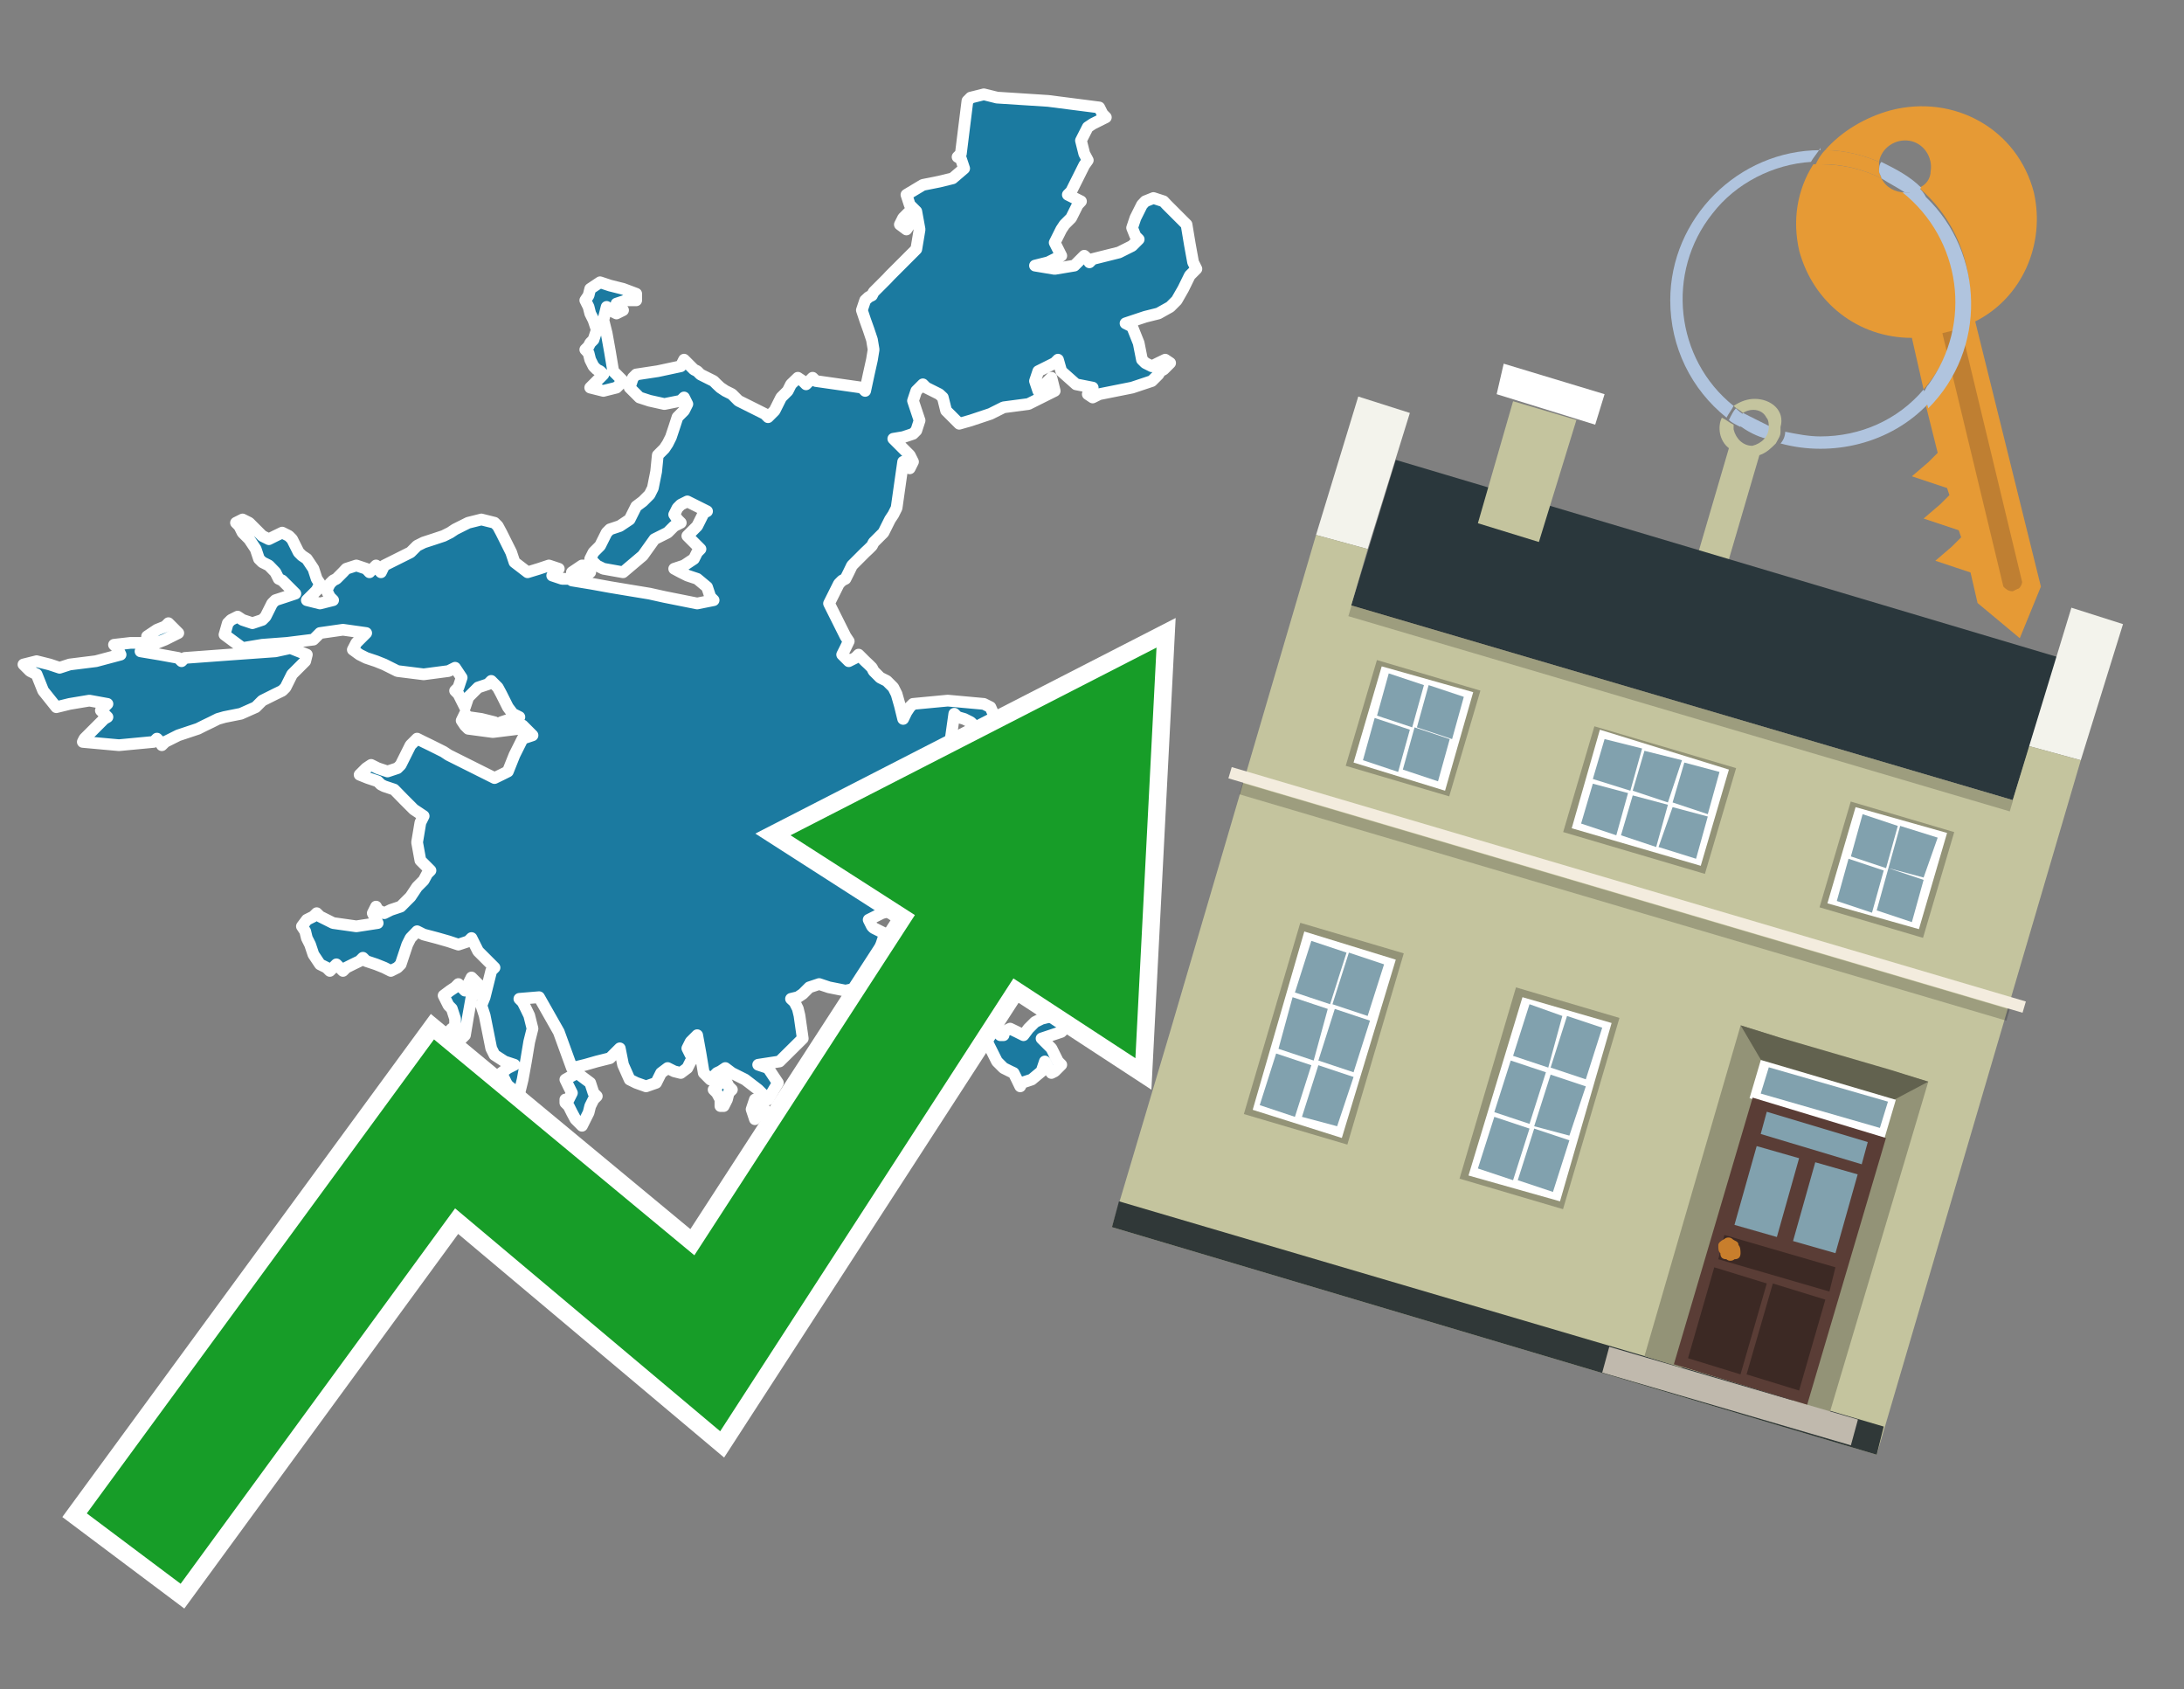 <?xml version="1.0" encoding="utf-8"?>
<!-- Generator: Adobe Illustrator 26.0.3, SVG Export Plug-In . SVG Version: 6.00 Build 0)  -->
<svg version="1.1" id="Text" xmlns="http://www.w3.org/2000/svg" xmlns:xlink="http://www.w3.org/1999/xlink" x="0px" y="0px"
	 width="93.1px" height="72px" viewBox="0 0 93.1 72" style="enable-background:new 0 0 93.1 72;" xml:space="preserve">
<rect x="0" y="0" width="93.1" height="72" fill="#808080" stroke="none"/>
<style type="text/css">
	.st0{fill:#1B7AA0;stroke:#FFFFFF;stroke-width:0.5;stroke-linejoin:round;}
	.st1{fill:none;stroke:#FFFFFF;stroke-width:1.5;stroke-miterlimit:10;}
	.st2{fill:#179D28;}
	.st3{fill:#E69A35;}
	.st4{fill:#B0C4DE;}
	.st5{fill:#C4C49E;}
	.st6{fill:#BF7F32;}
	.st7{fill-rule:evenodd;clip-rule:evenodd;fill:#2A373C;}
	.st8{fill-rule:evenodd;clip-rule:evenodd;fill:#F3F3EC;}
	.st9{fill-rule:evenodd;clip-rule:evenodd;fill:#C4C49E;}
	.st10{fill-rule:evenodd;clip-rule:evenodd;fill:#303838;}
	.st11{opacity:0.2;fill-rule:evenodd;clip-rule:evenodd;}
	.st12{fill-rule:evenodd;clip-rule:evenodd;fill:#F3ECDE;}
	.st13{fill-rule:evenodd;clip-rule:evenodd;fill:#FFFFFF;}
	.st14{fill-rule:evenodd;clip-rule:evenodd;fill:#939377;}
	.st15{fill-rule:evenodd;clip-rule:evenodd;fill:#C0B9AD;}
	.st16{fill-rule:evenodd;clip-rule:evenodd;fill:#62624F;}
	.st17{fill:#FFFFFF;}
	.st18{fill:#5A3D36;}
	.st19{fill:#81A1AE;}
	.st20{fill:#3C2924;}
	.st21{fill:#C87E2C;}
	.st22{fill-rule:evenodd;clip-rule:evenodd;fill:#81A1AE;}
</style>
<path class="st0" d="M24.24,46.86L24.38,46.58L24.24,46.3L24.1,46.01L24.6,45.73L25.16,46.15L25.3,46.58L25.44,46.72L25.3,46.86L25.16,47.14L25.09,47.42L24.95,47.7L24.81,47.98L24.67,47.84L24.53,47.7L24.38,47.42L24.24,47.14L24.1,47.0L24.1,46.86ZM25.16,24.39L24.81,24.67L24.38,24.39L24.81,24.1L25.16,24.1ZM19.4,43.42L19.26,42.99L19.12,42.85L19.05,42.71L18.91,42.43L19.19,42.22L19.4,42.08L19.54,41.94L19.68,42.08L19.82,42.22L19.96,41.94L20.1,41.66L20.24,41.8L20.38,41.94L20.52,42.08L20.38,42.22L20.24,42.36L20.1,42.5L19.96,43.28L19.82,44.12L19.68,44.26L19.54,44.4L19.4,44.26L19.26,44.12L19.12,43.98L19.26,43.84L19.4,43.84ZM6.27,27.48L6.13,27.62L5.99,27.76L6.83,27.9L7.6,28.04L7.74,28.18L7.88,28.04L9.78,27.9L11.74,27.76L12.38,27.62L13.08,27.9L13.01,28.18L12.87,28.32L12.73,28.46L12.59,28.6L12.45,28.74L12.31,29.02L12.17,29.3L12.03,29.44L11.74,29.58L11.46,29.72L11.18,29.86L10.9,30.14L10.27,30.42L9.57,30.56L9.29,30.64L9.01,30.78L8.72,30.92L8.44,31.06L8.02,31.2L7.6,31.34L7.32,31.48L7.04,31.62L6.9,31.76L6.83,31.62L6.69,31.48L6.55,31.62L5.07,31.76L3.53,31.62L3.6,31.48L3.74,31.34L3.88,31.2L4.02,31.06L4.16,30.92L4.3,30.78L4.44,30.64L4.58,30.56L4.44,30.42L4.3,30.28L4.44,30.14L4.58,30.0L3.81,29.86L2.97,30.0L2.4,30.14L1.84,29.44L1.56,28.74L1.28,28.6L1.14,28.46L1.0,28.32L1.56,28.18L2.12,28.32L2.54,28.46L2.97,28.32L4.09,28.18L5.14,27.9L5.0,27.62L4.86,27.48L5.56,27.4L6.27,27.4ZM6.27,27.12L6.69,26.84L7.04,26.7L7.18,26.56L7.32,26.7L7.46,26.84L7.6,26.98L7.32,27.12L7.04,27.26L6.69,27.4L6.27,27.4ZM32.32,47.0L32.46,47.14L32.6,47.28L32.46,47.42L32.32,47.56L32.18,47.7L32.04,47.28L32.18,46.86L32.32,46.86ZM30.71,46.86L30.56,46.58L30.42,46.44L30.56,46.3L30.71,46.15L30.85,46.01L30.99,46.15L31.06,46.3L31.2,46.44L31.06,46.58L30.99,46.86L30.85,47.14L30.71,47.14ZM24.38,24.74L25.23,24.88L26.0,25.02L26.84,25.16L27.69,25.3L28.32,25.44L29.02,25.58L29.72,25.72L30.42,25.58L30.28,25.44L30.14,25.02L29.72,24.67L29.3,24.53L29.02,24.39L28.74,24.24L29.16,24.1L29.58,23.82L29.72,23.54L29.86,23.4L29.72,23.26L29.58,23.12L29.44,22.98L29.3,22.84L29.44,22.7L29.58,22.56L29.72,22.42L29.86,22.14L30.0,21.86L30.14,21.79L29.86,21.65L29.58,21.51L29.3,21.37L29.02,21.51L28.88,21.65L28.74,21.93L28.88,22.14L29.02,22.28L28.74,22.42L28.46,22.7L27.9,22.98L27.4,23.68L26.56,24.39L25.72,24.24L25.44,24.1L25.16,23.82L25.3,23.54L25.44,23.4L25.58,23.26L25.72,22.98L25.86,22.7L26.0,22.56L26.42,22.42L26.84,22.14L26.98,21.86L27.12,21.58L27.4,21.37L27.69,21.08L27.83,20.8L27.97,20.1L28.04,19.4L28.18,19.26L28.32,19.12L28.46,18.91L28.6,18.63L28.74,18.21L28.88,17.78L29.02,17.64L29.16,17.5L29.3,17.22L29.16,16.94L29.02,17.08L28.32,17.22L27.69,17.08L27.26,16.94L26.84,16.52L26.98,16.1L27.12,15.96L28.04,15.82L29.02,15.61L29.16,15.33L29.3,15.47L29.44,15.61L29.58,15.75L29.72,15.82L29.86,15.96L30.14,16.1L30.42,16.24L30.56,16.38L30.71,16.52L30.92,16.66L31.2,16.8L31.34,16.94L31.48,17.08L31.76,17.22L32.04,17.36L32.32,17.5L32.6,17.64L32.74,17.78L32.88,17.64L33.02,17.5L33.16,17.22L33.3,16.94L33.44,16.8L33.58,16.66L33.72,16.38L34.01,16.1L34.22,16.24L34.36,16.38L34.5,16.24L34.64,16.1L34.78,16.24L35.76,16.38L36.74,16.52L36.88,16.66L37.03,15.96L37.17,15.33L37.24,14.9L37.17,14.48L37.03,14.06L36.88,13.64L36.74,13.22L36.88,12.8L37.03,12.66L37.17,12.59L37.24,12.45L37.38,12.31L37.52,12.17L37.66,12.03L37.8,11.89L37.94,11.74L38.08,11.6L38.22,11.46L38.36,11.32L38.5,11.18L38.64,11.04L38.78,10.9L38.92,10.76L39.06,10.62L39.2,9.78L39.06,9.01L38.92,8.87L38.78,8.73L38.64,8.3L39.34,7.88L40.04,7.74L40.61,7.6L41.1,7.18L40.96,6.76L40.82,6.69L40.96,6.55L41.1,5.42L41.24,4.3L41.38,4.16L41.94,4.02L42.5,4.16L44.68,4.3L46.86,4.58L47.0,4.86L47.14,5.0L46.86,5.14L46.58,5.28L46.37,5.42L46.08,5.99L46.22,6.55L46.37,6.83L46.22,7.04L46.08,7.32L45.94,7.6L45.8,7.88L45.66,8.16L45.52,8.3L45.8,8.44L46.08,8.58L45.94,8.73L45.8,9.01L45.66,9.29L45.52,9.43L45.38,9.57L45.24,9.78L45.1,10.06L44.96,10.34L45.1,10.62L45.24,10.9L44.68,11.18L44.12,11.32L44.96,11.46L45.8,11.32L45.94,11.18L46.08,11.04L46.22,10.9L46.37,11.04L46.44,11.18L46.58,11.04L47.14,10.9L47.7,10.76L47.98,10.62L48.26,10.48L48.4,10.34L48.54,10.2L48.4,10.06L48.26,9.71L48.4,9.29L48.54,9.01L48.68,8.73L48.82,8.58L49.17,8.44L49.6,8.58L49.74,8.73L49.88,8.87L50.02,9.01L50.16,9.15L50.3,9.29L50.44,9.43L50.58,9.57L50.72,10.41L50.86,11.18L51.0,11.46L50.72,11.74L50.44,12.31L50.16,12.8L49.88,13.08L49.38,13.36L48.82,13.5L48.4,13.64L47.98,13.78L48.26,13.92L48.54,14.62L48.68,15.33L48.82,15.47L49.1,15.61L49.38,15.47L49.67,15.33L49.88,15.47L49.74,15.61L49.6,15.75L49.46,15.82L49.38,15.96L49.24,16.1L49.1,16.24L48.68,16.38L48.26,16.52L47.56,16.66L46.86,16.8L46.58,16.94L46.37,16.8L46.44,16.66L46.58,16.52L45.87,16.38L45.24,15.82L45.1,15.33L44.96,15.47L44.68,15.61L44.4,15.75L44.26,15.82L44.12,16.24L44.26,16.66L44.4,16.52L44.54,16.38L44.68,16.24L44.82,16.1L44.96,16.66L43.84,17.22L42.78,17.36L42.5,17.5L42.22,17.64L41.8,17.78L41.38,17.92L40.89,18.06L40.33,17.5L40.19,16.94L40.04,16.8L39.76,16.66L39.48,16.52L39.34,16.38L39.2,16.52L39.06,16.66L38.92,17.08L39.06,17.5L39.2,17.92L39.06,18.35L38.92,18.49L38.5,18.63L38.08,18.7L38.22,18.84L38.36,18.98L38.5,19.12L38.64,19.26L38.78,19.4L38.92,19.68L38.78,19.96L38.64,19.82L38.5,19.68L38.36,20.66L38.22,21.65L38.08,21.93L37.94,22.14L37.8,22.42L37.66,22.7L37.52,22.84L37.38,22.98L37.24,23.12L37.17,23.26L37.03,23.4L36.88,23.54L36.74,23.68L36.6,23.82L36.46,23.96L36.32,24.1L36.18,24.39L36.04,24.67L35.9,24.74L35.76,24.88L35.62,25.16L35.48,25.44L35.34,25.72L35.48,26.0L35.62,26.28L35.76,26.56L35.9,26.84L36.04,27.12L36.18,27.33L36.04,27.62L35.9,27.9L36.18,28.18L36.46,28.04L36.6,27.9L36.74,28.04L36.88,28.18L37.03,28.32L37.17,28.46L37.24,28.6L37.38,28.74L37.52,28.88L37.8,29.02L38.08,29.3L38.22,29.58L38.36,30.07L38.5,30.64L38.64,30.35L38.78,30.14L38.92,30.0L40.4,29.86L41.94,30.0L42.22,30.14L42.5,30.78L42.36,31.48L42.22,31.34L41.94,31.2L41.66,31.06L41.52,30.92L41.38,30.78L41.1,30.64L40.82,30.56L40.68,30.42L40.54,31.41L40.4,32.32L40.33,33.37L40.4,34.5L40.54,34.64L40.4,34.78L40.33,34.92L40.4,35.06L40.54,35.2L40.68,35.34L40.82,35.9L40.96,36.46L41.1,36.74L40.96,36.96L40.82,37.24L40.68,37.52L40.54,37.8L40.26,38.08L40.04,38.22L39.9,38.36L39.76,38.64L39.62,38.92L39.48,38.78L39.34,38.64L39.2,38.36L39.06,38.08L38.92,38.5L38.64,38.92L38.36,38.78L38.22,38.64L38.08,38.78L37.59,38.92L37.03,39.2L37.17,39.48L37.24,39.55L37.52,39.69L37.8,39.83L37.66,39.98L37.52,40.4L37.38,40.82L37.24,41.1L37.17,41.38L37.03,41.66L36.88,41.94L36.74,42.08L36.04,42.22L35.34,42.08L34.92,41.94L34.5,42.08L34.36,42.22L34.22,42.36L34.01,42.5L33.72,42.57L33.87,42.71L34.01,42.99L34.08,43.28L34.22,44.26L33.23,45.24L32.32,45.38L32.74,45.52L33.16,46.15L32.74,46.86L32.32,46.44L31.76,46.01L31.2,45.73L30.92,45.52L30.71,45.66L30.56,45.73L30.42,45.87L30.28,46.01L30.14,45.87L30.0,45.73L29.86,44.89L29.72,44.12L29.58,44.26L29.44,44.4L29.3,44.68L29.44,44.96L29.58,45.1L29.44,45.24L29.3,45.52L29.02,45.73L28.74,45.66L28.46,45.52L28.18,45.73L28.04,46.01L27.97,46.15L27.54,46.3L27.12,46.15L26.84,46.01L26.56,45.38L26.42,44.68L26.28,44.82L26.14,44.96L26.0,45.1L25.44,45.24L24.95,45.38L24.38,45.52L23.82,43.98L22.98,42.5L22.14,42.57L22.28,42.71L22.42,42.99L22.56,43.28L22.7,43.84L22.56,44.4L22.42,45.24L22.28,46.01L22.14,46.58L21.65,47.14L21.08,46.86L21.37,46.58L21.65,46.3L21.51,46.01L21.37,45.73L21.65,45.52L21.93,45.38L21.51,45.24L21.08,44.96L20.94,44.68L20.8,43.98L20.66,43.28L20.52,42.85L20.66,42.5L20.8,41.94L20.94,41.38L21.08,41.24L20.94,41.1L20.8,40.96L20.66,40.82L20.52,40.68L20.38,40.54L20.24,40.26L20.1,39.98L19.96,40.12L19.54,40.26L19.12,40.12L18.63,39.98L18.06,39.83L17.78,39.69L17.5,39.98L17.36,40.26L17.22,40.68L17.08,41.1L16.94,41.24L16.66,41.38L16.38,41.24L16.03,41.1L15.61,40.96L15.47,40.82L15.33,40.96L15.04,41.1L14.76,41.24L14.62,41.38L14.48,41.24L14.34,41.1L14.2,41.24L14.06,41.38L13.92,41.24L13.64,41.1L13.36,40.68L13.22,40.26L13.08,39.98L13.01,39.69L12.87,39.48L13.08,39.2L13.36,39.06L13.5,38.92L13.64,39.06L13.92,39.2L14.2,39.34L15.19,39.48L16.1,39.34L16.03,39.2L15.89,38.92L16.03,38.64L16.1,38.78L16.38,38.92L16.66,38.78L17.08,38.64L17.5,38.22L17.78,37.8L18.06,37.52L18.21,37.24L18.35,37.1L18.21,36.96L18.06,36.81L17.92,36.67L17.78,35.9L17.92,35.06L18.06,34.78L17.64,34.5L17.22,34.08L16.8,33.65L16.38,33.51L16.24,33.44L16.1,33.3L15.68,33.16L15.33,33.02L15.47,32.88L15.61,32.74L15.82,32.6L16.1,32.74L16.52,32.88L16.94,32.74L17.08,32.6L17.22,32.32L17.36,32.04L17.5,31.76L17.78,31.48L18.06,31.62L18.35,31.76L18.63,31.9L18.91,32.04L19.12,32.18L19.4,32.32L19.68,32.46L19.96,32.6L20.24,32.74L20.52,32.88L20.8,33.02L21.08,33.16L21.37,33.02L21.65,32.88L21.93,32.18L22.28,31.48L22.7,31.34L22.56,31.2L22.42,31.06L22.28,30.92L22.14,31.06L21.01,31.2L19.96,31.06L19.82,30.92L19.68,30.71L19.82,30.42L19.96,30.56L20.52,30.64L21.08,30.78L21.22,30.92L21.37,30.78L21.79,30.64L22.14,30.56L21.86,30.42L21.65,30.14L21.51,29.86L21.37,29.58L21.22,29.3L21.08,29.16L20.94,29.02L20.8,29.16L20.38,29.3L19.96,29.72L19.82,30.14L19.68,29.86L19.54,29.58L19.4,29.44L19.54,29.3L19.68,28.88L19.4,28.46L19.12,28.6L18.06,28.74L16.94,28.6L16.66,28.46L16.38,28.32L16.03,28.18L15.61,28.04L15.33,27.9L15.04,27.69L15.19,27.4L15.33,27.26L15.47,27.12L15.61,26.98L14.62,26.84L13.64,26.98L13.5,27.12L13.36,27.26L12.24,27.4L11.18,27.48L10.34,27.62L9.57,27.05L9.71,26.56L9.85,26.42L10.13,26.28L10.34,26.42L10.76,26.56L11.18,26.42L11.32,26.28L11.46,26.0L11.6,25.72L11.74,25.58L12.17,25.44L12.59,25.3L12.45,25.16L12.31,25.02L12.17,24.88L12.03,24.74L11.88,24.67L11.74,24.39L11.46,24.1L11.18,23.96L11.04,23.82L10.9,23.4L10.62,22.98L10.34,22.7L10.2,22.42L10.06,22.28L10.34,22.14L10.62,22.28L10.76,22.42L10.9,22.56L11.04,22.7L11.18,22.84L11.46,22.98L11.74,22.84L12.03,22.7L12.31,22.84L12.45,22.98L12.59,23.26L12.73,23.54L12.87,23.68L13.08,23.82L13.36,24.24L13.5,24.67L13.64,24.88L13.5,25.16L13.36,25.3L13.22,25.44L13.08,25.58L13.64,25.72L14.2,25.58L14.06,25.44L13.92,25.16L14.06,24.88L14.2,24.74L14.34,24.67L14.48,24.53L14.62,24.39L14.76,24.24L15.19,24.1L15.61,24.24L15.75,24.39L15.89,24.24L16.03,24.1L16.1,24.24L16.24,24.39L16.38,24.1L16.94,23.82L17.5,23.54L17.78,23.26L18.06,23.12L18.49,22.98L18.91,22.84L19.19,22.7L19.4,22.56L19.68,22.42L19.96,22.28L20.52,22.14L21.08,22.28L21.22,22.42L21.37,22.7L21.51,22.98L21.65,23.26L21.79,23.54L21.93,23.96L22.49,24.39L22.98,24.24L23.4,24.1L23.82,24.24L23.68,24.39L23.54,24.53L23.96,24.67L24.38,24.67ZM42.78,43.98L43.06,43.84L43.35,43.98L43.63,44.12L43.84,43.84L44.12,43.56L44.4,43.42L44.96,43.28L45.52,43.56L45.38,43.84L45.24,43.98L44.82,44.12L44.4,44.26L44.54,44.4L44.68,44.54L44.82,44.68L44.96,44.96L45.1,45.24L45.24,45.38L45.1,45.52L44.96,45.66L44.82,45.73L44.68,45.52L44.54,45.24L44.4,45.66L43.98,46.01L43.56,46.15L43.49,46.3L43.35,46.01L43.21,45.73L43.06,45.66L42.78,45.52L42.5,45.24L42.36,44.96L42.22,44.68L42.08,44.4L41.94,44.26L41.8,44.12L41.66,44.54L41.52,44.96L41.38,45.1L40.96,45.24L40.54,44.68L40.26,44.12L40.04,43.98L40.19,43.84L40.33,43.42L40.54,42.99L40.82,43.56L41.1,44.12L41.38,43.84L41.52,43.56L41.66,43.7L42.08,43.84L42.5,43.98L42.64,44.12L42.78,44.12ZM40.19,38.92L40.54,38.78L40.82,38.64L41.1,38.22L41.38,37.8L41.66,37.66L41.94,37.52L42.22,37.66L42.36,37.8L42.5,38.22L42.22,38.64L41.94,38.78L41.8,38.92L41.66,39.06L41.38,39.2L41.1,39.34L41.24,39.48L41.38,39.69L41.52,39.98L41.66,40.12L41.8,40.26L41.94,40.54L41.8,40.82L41.66,41.1L41.8,41.38L41.94,41.52L41.66,41.66L41.38,41.52L40.96,41.38L40.54,41.52L40.4,41.66L40.33,41.8L40.19,41.94L40.04,42.08L40.19,42.22L40.33,42.43L39.9,42.71L39.48,42.22L39.34,41.66L39.2,41.52L39.06,41.38L38.92,41.24L39.48,41.1L40.04,40.96L40.19,40.82L40.33,40.68L40.19,40.54L40.04,40.26L39.9,39.98L39.76,40.12L39.34,40.26L38.92,40.4L38.5,40.54L38.08,40.12L38.36,39.69L38.64,39.55L38.92,39.48L39.2,39.34L39.48,39.2L39.76,39.06L39.76,38.92ZM38.92,9.36L38.64,9.78L38.36,9.57L38.5,9.29L38.64,9.15L38.78,9.01L38.92,9.01ZM26.7,12.8L26.28,12.94L26.42,13.08L26.56,13.22L26.28,13.36L26.0,13.22L25.86,13.08L25.72,13.64L25.86,14.2L26.0,14.98L26.14,15.82L26.28,15.96L26.42,16.1L26.56,16.24L26.42,16.38L26.28,16.52L25.72,16.66L25.16,16.52L25.3,16.38L25.44,16.24L25.58,16.1L25.72,15.96L25.58,15.82L25.44,15.75L25.3,15.61L25.16,15.33L25.09,15.05L24.95,14.9L25.09,14.76L25.16,14.62L25.3,14.48L25.44,14.06L25.3,13.64L25.16,13.36L25.09,13.08L24.95,12.8L25.09,12.59L25.16,12.31L25.58,12.03L26.0,12.17L26.56,12.31L27.12,12.52L27.12,12.8Z"/>
<polygon class="st1" points="49.3,27.6 33.7,35.6 39,39 29.6,53.5 18.5,44.3 3.7,64.5 7.7,67.5 19.4,51.5 30.7,61 43.2,41.7 
	48.4,45.1 "/>
<polygon class="st2" points="49.3,27.6 33.7,35.6 39,39 29.6,53.5 18.5,44.3 3.7,64.5 7.7,67.5 19.4,51.5 30.7,61 43.2,41.7 
	48.4,45.1 "/>
<path class="st3" d="M80.2,7.6c0-0.1-0.1-0.2-0.1-0.3c0-0.1,0-0.3,0-0.4c-0.7-0.3-1.5-0.5-2.3-0.5c-0.2,0.2-0.3,0.4-0.4,0.6
	c0.1,0,0.2,0,0.3,0C78.5,7,79.4,7.2,80.2,7.6z"/>
<path class="st4" d="M77.6,6.4c-3.5,0-6.4,2.9-6.4,6.4c0,2,0.9,3.8,2.4,5c0.1-0.2,0.2-0.3,0.3-0.5c-2.5-2-2.9-5.7-0.9-8.2
	c1-1.3,2.6-2.1,4.2-2.2c0.1-0.2,0.3-0.4,0.4-0.6V6.4z"/>
<path class="st3" d="M84.2,13.7c2-1,3-3.3,2.5-5.5C86,5.5,83.3,4,80.6,4.7c-1.1,0.3-2.1,0.9-2.8,1.7c0.8,0,1.6,0.2,2.3,0.5
	c0.1-0.6,0.7-1,1.3-0.9c0.6,0.1,1,0.7,0.9,1.3c0,0.3-0.2,0.6-0.5,0.7c2.7,2.3,2.9,6.4,0.6,9c-0.1,0.1-0.2,0.2-0.3,0.3l0.5,2
	l-0.4,0.4l-0.7,0.6l0.9,0.3l0.6,0.2l0.1,0.3l-0.4,0.4L82,22.1l0.9,0.3l0.6,0.2l0.1,0.3l-0.4,0.4l-0.7,0.6l0.9,0.3l0.6,0.2l0.3,1.3
	l1.8,1.5L87,25L84.2,13.7z"/>
<path class="st3" d="M81.2,8.2c-0.4,0-0.8-0.2-1-0.6C79.4,7.2,78.5,7,77.6,7c-0.1,0-0.2,0-0.3,0c-0.7,1.1-0.9,2.4-0.6,3.7
	c0.6,2.2,2.5,3.7,4.8,3.7l0.5,2.2c2.1-2.4,1.9-6.1-0.6-8.2C81.3,8.3,81.2,8.3,81.2,8.2z"/>
<path class="st4" d="M74.1,18.1c0.4,0.3,0.8,0.5,1.2,0.6c0.1-0.1,0.2-0.3,0.2-0.5l0,0c-0.4-0.2-0.8-0.4-1.2-0.6
	C74.2,17.8,74.1,17.9,74.1,18.1z"/>
<path class="st4" d="M74.4,17.7c-0.2-0.1-0.3-0.2-0.4-0.3c-0.1,0.1-0.2,0.3-0.3,0.5c0.1,0.1,0.3,0.2,0.5,0.3
	C74.1,17.9,74.2,17.8,74.4,17.7z"/>
<path class="st5" d="M74.8,17c-0.3,0-0.6,0.1-0.9,0.3c0.1,0.1,0.3,0.2,0.4,0.3c0.3-0.2,0.8-0.2,1,0.2c0.1,0.1,0.1,0.3,0.1,0.4l0,0
	c0,0.4-0.3,0.7-0.7,0.8c-0.4,0-0.7-0.3-0.8-0.7c0,0,0,0,0-0.1v-0.1c-0.2-0.1-0.3-0.2-0.5-0.3c-0.2,0.4-0.1,1,0.3,1.3l-1.7,5.8
	l1.3,0.3l1.7-5.8c0.3-0.1,0.5-0.3,0.7-0.5c0.1-0.2,0.2-0.3,0.2-0.5c0-0.1,0-0.1,0-0.2C76.1,17.5,75.5,17,74.8,17z"/>
<path class="st6" d="M86,25.1l-0.2,0.1c-0.2,0-0.3-0.1-0.4-0.2l0,0l-2.6-10.8l0.8-0.2l2.6,10.8C86.2,24.9,86.1,25.1,86,25.1L86,25.1
	z"/>
<path class="st4" d="M80.1,7.3c0,0.1,0.1,0.2,0.1,0.3c0.3,0.2,0.7,0.4,1,0.6c0.1,0,0.2,0,0.3,0c0.1,0,0.3-0.1,0.4-0.2
	c-0.5-0.5-1.1-0.8-1.7-1.1C80.1,7,80.1,7.2,80.1,7.3z"/>
<path class="st4" d="M77.6,18.6c-0.5,0-1-0.1-1.5-0.2c0,0.2-0.1,0.4-0.2,0.5c2.2,0.6,4.7,0,6.3-1.7L82,16.6
	C80.9,17.9,79.3,18.6,77.6,18.6z"/>
<path class="st4" d="M81.8,8c-0.1,0.1-0.2,0.1-0.4,0.2c-0.1,0-0.2,0-0.3,0c2.5,2,3,5.6,1.1,8.2c-0.1,0.1-0.1,0.2-0.2,0.3l0.2,0.7
	c2.5-2.5,2.4-6.6-0.1-9C82,8.2,81.9,8.1,81.8,8L81.8,8z"/>
<g>
	<polygon class="st7" points="57.6,25.8 85.8,34.1 87.7,28 59.5,19.6 57.6,25.8 	"/>
	<polygon class="st8" points="56.1,22.8 58.3,23.4 60.1,17.6 57.9,16.9 56.1,22.8 	"/>
	<polygon class="st8" points="86.5,31.8 88.7,32.4 90.5,26.6 88.3,25.9 86.5,31.8 	"/>
	<polygon class="st9" points="49.9,43.9 56.1,22.8 58.3,23.4 57.6,25.8 85.8,34.1 86.5,31.8 88.7,32.4 80,62 47.4,52.3 	"/>
	<polygon class="st10" points="47.4,52.3 47.7,51.2 80.3,60.8 80,62 47.4,52.3 	"/>
	<rect x="56.9" y="30" transform="matrix(-0.959 -0.283 0.283 -0.959 131.75 79.454)" class="st11" width="29.4" height="0.5"/>
	
		<rect x="51.7" y="37.7" transform="matrix(0.959 0.283 -0.283 0.959 13.595 -18.092)" class="st12" width="35.3" height="0.5"/>
	<rect x="52.2" y="38.2" transform="matrix(0.959 0.283 -0.283 0.959 13.721 -18.034)" class="st11" width="34.1" height="0.5"/>
	<polygon class="st9" points="64.5,17.1 67.2,17.9 65.6,23.1 63,22.3 64.5,17.1 	"/>
	<polygon class="st13" points="64.1,15.5 68.4,16.8 68,18.1 63.8,16.8 64.1,15.5 	"/>
	<g>
		<polygon class="st14" points="82.2,46.1 80.5,45.6 76.4,59.7 78,60.2 82.2,46.1 		"/>
		<polygon class="st15" points="78.9,61.6 79.2,60.5 68.6,57.4 68.3,58.5 78.9,61.6 		"/>
		<polygon class="st14" points="74.2,43.7 75.8,44.2 71.7,58.3 70.1,57.8 74.2,43.7 		"/>
		<polygon class="st16" points="75.8,44.2 80.6,45.6 82.2,46.1 80.5,47 80.1,47.2 75.4,45.8 75.2,45.4 74.2,43.7 		"/>
		<g>
			<rect x="74.7" y="46" transform="matrix(0.959 0.283 -0.283 0.959 16.442 -20.079)" class="st17" width="6" height="1.7"/>
			<g transform="matrix( 0.861, 0, 0, 0.861, 2148,666.7) ">
				<g>
					<g id="Symbol_9_0_Layer2_0_MEMBER_8_MEMBER_12_MEMBER_0_FILL_00000049921152098945666450000014699782987459267995_">
						<path class="st18" d="M-2408-720l6.6,2l-3.9,13.2l-6.6-2L-2408-720z"/>
					</g>
				</g>
			</g>
			<g transform="matrix( 0.861, 0, 0, 0.861, 2148,666.7) ">
				<g>
					<g id="Symbol_9_0_Layer2_0_MEMBER_8_MEMBER_12_MEMBER_1_MEMBER_1_FILL_00000142178311867167569220000008720650069401934729_">
						<path class="st19" d="M-2405.7-717l-1.1,3.9l-2.1-0.6l1.1-3.9L-2405.7-717z"/>
					</g>
				</g>
			</g>
			<g transform="matrix( 0.861, 0, 0, 0.861, 2148,666.7) ">
				<g>
					<g id="Symbol_9_0_Layer2_0_MEMBER_8_MEMBER_12_MEMBER_1_MEMBER_1_FILL_00000046315213654849873230000014282782815869738394_">
						<path class="st19" d="M-2402.8-716.2l-1.1,3.9l-2.1-0.6l1.1-3.9L-2402.8-716.2z"/>
					</g>
				</g>
			</g>
			<g transform="matrix( 0.861, 0, 0, 0.861, 2148,666.7) ">
				<g>
					<g id="Symbol_9_0_Layer2_0_MEMBER_8_MEMBER_12_MEMBER_2_MEMBER_0_FILL_00000043446982811857646660000002316786087831587507_">
						<path class="st20" d="M-2408.3-706.3l1.3-4.5l2.6,0.8l-1.3,4.5L-2408.3-706.3z"/>
					</g>
				</g>
			</g>
			<g transform="matrix( 0.861, 0, 0, 0.861, 2148,666.7) ">
				<g>
					<g id="Symbol_9_0_Layer2_0_MEMBER_8_MEMBER_12_MEMBER_2_MEMBER_1_FILL_00000024699968063525176030000004099459938707973536_">
						<path class="st20" d="M-2411.2-707.1l1.3-4.5l2.6,0.8l-1.3,4.5L-2411.2-707.1z"/>
					</g>
				</g>
			</g>
			<g transform="matrix( 0.861, 0, 0, 0.861, 2148,666.7) ">
				<g>
					<g id="Symbol_9_0_Layer2_0_MEMBER_8_MEMBER_12_MEMBER_2_MEMBER_1_FILL_00000103968558413932076870000017021065795927275411_">
						<path class="st20" d="M-2409.7-712l0.3-1.2l5.5,1.6l-0.3,1.2L-2409.7-712z"/>
					</g>
				</g>
			</g>
			<g transform="matrix( 0.861, 0, 0, 0.861, 2148,666.7) ">
				<g>
					<g id="Symbol_9_0_Layer2_0_MEMBER_8_MEMBER_12_MEMBER_2_MEMBER_1_FILL_00000029026281331453061660000014079355316314899619_">
						<path class="st19" d="M-2407.6-718.2l0.3-1.1l5,1.5l-0.3,1.1L-2407.6-718.2z"/>
					</g>
				</g>
			</g>
			<g transform="matrix( 0.861, 0, 0, 0.861, 2148,666.7) ">
				<g>
					<g id="Symbol_9_0_Layer2_0_MEMBER_8_MEMBER_13_FILL_00000101803169791889663960000002967125529223287951_">
						<path class="st21" d="M-2409.7-712.7c0-0.1,0.1-0.2,0.3-0.3c0.1-0.1,0.3-0.1,0.4,0s0.3,0.1,0.3,0.3c0.1,0.1,0.1,0.3,0.1,0.4
							c0,0.2-0.1,0.3-0.3,0.3c-0.1,0.1-0.3,0.1-0.4,0c-0.2,0-0.3-0.1-0.3-0.3C-2409.7-712.4-2409.7-712.5-2409.7-712.7z"/>
					</g>
				</g>
			</g>
			<g transform="matrix( 0.861, 0, 0, 0.861, 2148,666.7) ">
				<g>
					<g id="Symbol_9_0_Layer2_0_MEMBER_8_MEMBER_12_MEMBER_2_MEMBER_1_FILL_00000097473732691964412590000002355945827064430988_">
						<path class="st19" d="M-2407.6-720.2l0.4-1.3l5.9,1.7l-0.4,1.3L-2407.6-720.2z"/>
					</g>
				</g>
			</g>
		</g>
	</g>
	<g>
		
			<rect x="54.1" y="39.9" transform="matrix(-0.959 -0.283 0.283 -0.959 98.025 102.357)" class="st14" width="4.6" height="8.5"/>
		<polygon class="st13" points="59.5,40.9 55.6,39.7 53.4,47.3 57.2,48.5 59.5,40.9 		"/>
		<path class="st22" d="M59,41.1l-0.7,2.2l-1.5-0.5l0.7-2.2L59,41.1L59,41.1z M57.4,40.6l-0.7,2.2l-1.5-0.5l0.7-2.2L57.4,40.6
			L57.4,40.6z M55.1,42.5l1.5,0.5L56,45.2l-1.5-0.5L55.1,42.5L55.1,42.5z M54.4,44.9l1.5,0.5l-0.7,2.2l-1.5-0.5L54.4,44.9L54.4,44.9
			z M55.5,47.6l0.7-2.2l1.5,0.5L57,48L55.5,47.6L55.5,47.6z M57.7,45.7l-1.5-0.5l0.7-2.2l1.5,0.5L57.7,45.7L57.7,45.7z"/>
	</g>
	<g>
		
			<rect x="58" y="28.7" transform="matrix(-0.959 -0.283 0.283 -0.959 109.277 77.878)" class="st14" width="4.6" height="4.7"/>
		<polygon class="st13" points="62.8,29.5 58.9,28.4 57.7,32.5 61.6,33.7 62.8,29.5 		"/>
		<path class="st22" d="M62.4,29.7l-0.5,1.8L60.4,31l0.5-1.8L62.4,29.7L62.4,29.7z M60.7,29.2L60.2,31l-1.5-0.5l0.5-1.8L60.7,29.2
			L60.7,29.2z M58.6,30.6l1.5,0.5l-0.5,1.8l-1.5-0.5L58.6,30.6L58.6,30.6z M61.3,33.3l-1.5-0.5l0.5-1.8l1.5,0.5L61.3,33.3L61.3,33.3
			z"/>
	</g>
	<g>
		
			<rect x="67.2" y="31.6" transform="matrix(-0.959 -0.283 0.283 -0.959 128.179 86.567)" class="st14" width="6.3" height="4.7"/>
		<polygon class="st13" points="73.7,32.8 68.2,31.1 67,35.3 72.5,36.9 73.7,32.8 		"/>
		<polygon class="st22" points="71.7,32.4 71.1,34.2 69.6,33.7 70.1,32 71.7,32.4 		"/>
		<polygon class="st22" points="70,31.9 69.5,33.7 67.9,33.2 68.4,31.5 70,31.9 		"/>
		<polygon class="st22" points="67.9,33.4 69.4,33.8 68.9,35.6 67.4,35.1 67.9,33.4 		"/>
		<polygon class="st22" points="69.6,33.9 71.1,34.3 70.6,36.1 69.1,35.6 69.6,33.9 		"/>
		<polygon class="st22" points="73.3,32.9 72.8,34.7 71.3,34.2 71.8,32.5 73.3,32.9 		"/>
		<polygon class="st22" points="71.3,34.4 72.8,34.8 72.3,36.6 70.7,36.1 71.3,34.4 		"/>
	</g>
	<g>
		
			<rect x="78.1" y="34.6" transform="matrix(-0.959 -0.283 0.283 -0.959 147.081 95.255)" class="st14" width="4.6" height="4.7"/>
		<polygon class="st13" points="83,35.5 79.1,34.4 77.9,38.5 81.8,39.6 83,35.5 		"/>
		<path class="st22" d="M82.6,35.7L82,37.4L80.5,37l0.5-1.8L82.6,35.7L82.6,35.7z M80.9,35.2l-0.5,1.8l-1.5-0.5l0.5-1.8L80.9,35.2
			L80.9,35.2z M78.8,36.6l1.5,0.5l-0.5,1.8l-1.5-0.5L78.8,36.6L78.8,36.6z M81.5,39.3L80,38.8l0.5-1.8l1.5,0.5L81.5,39.3L81.5,39.3z
			"/>
	</g>
	<g>
		
			<rect x="63.4" y="42.6" transform="matrix(-0.959 -0.283 0.283 -0.959 115.374 110.331)" class="st14" width="4.6" height="8.5"/>
		<polygon class="st13" points="68.7,43.6 64.9,42.5 62.6,50.1 66.5,51.2 68.7,43.6 		"/>
		<path class="st22" d="M68.3,43.8L67.6,46l-1.5-0.5l0.7-2.2L68.3,43.8L68.3,43.8z M66.6,43.3L66,45.5l-1.5-0.5l0.7-2.2L66.6,43.3
			L66.6,43.3z M64.4,45.2l1.5,0.5l-0.7,2.2l-1.5-0.5L64.4,45.2L64.4,45.2z M63.7,47.6l1.5,0.5l-0.7,2.2L63,49.8L63.7,47.6L63.7,47.6
			z M64.7,50.3l0.7-2.2l1.5,0.5l-0.7,2.2L64.7,50.3L64.7,50.3z M66.9,48.4L65.4,48l0.7-2.2l1.5,0.5L66.9,48.4L66.9,48.4z"/>
	</g>
</g>
</svg>
